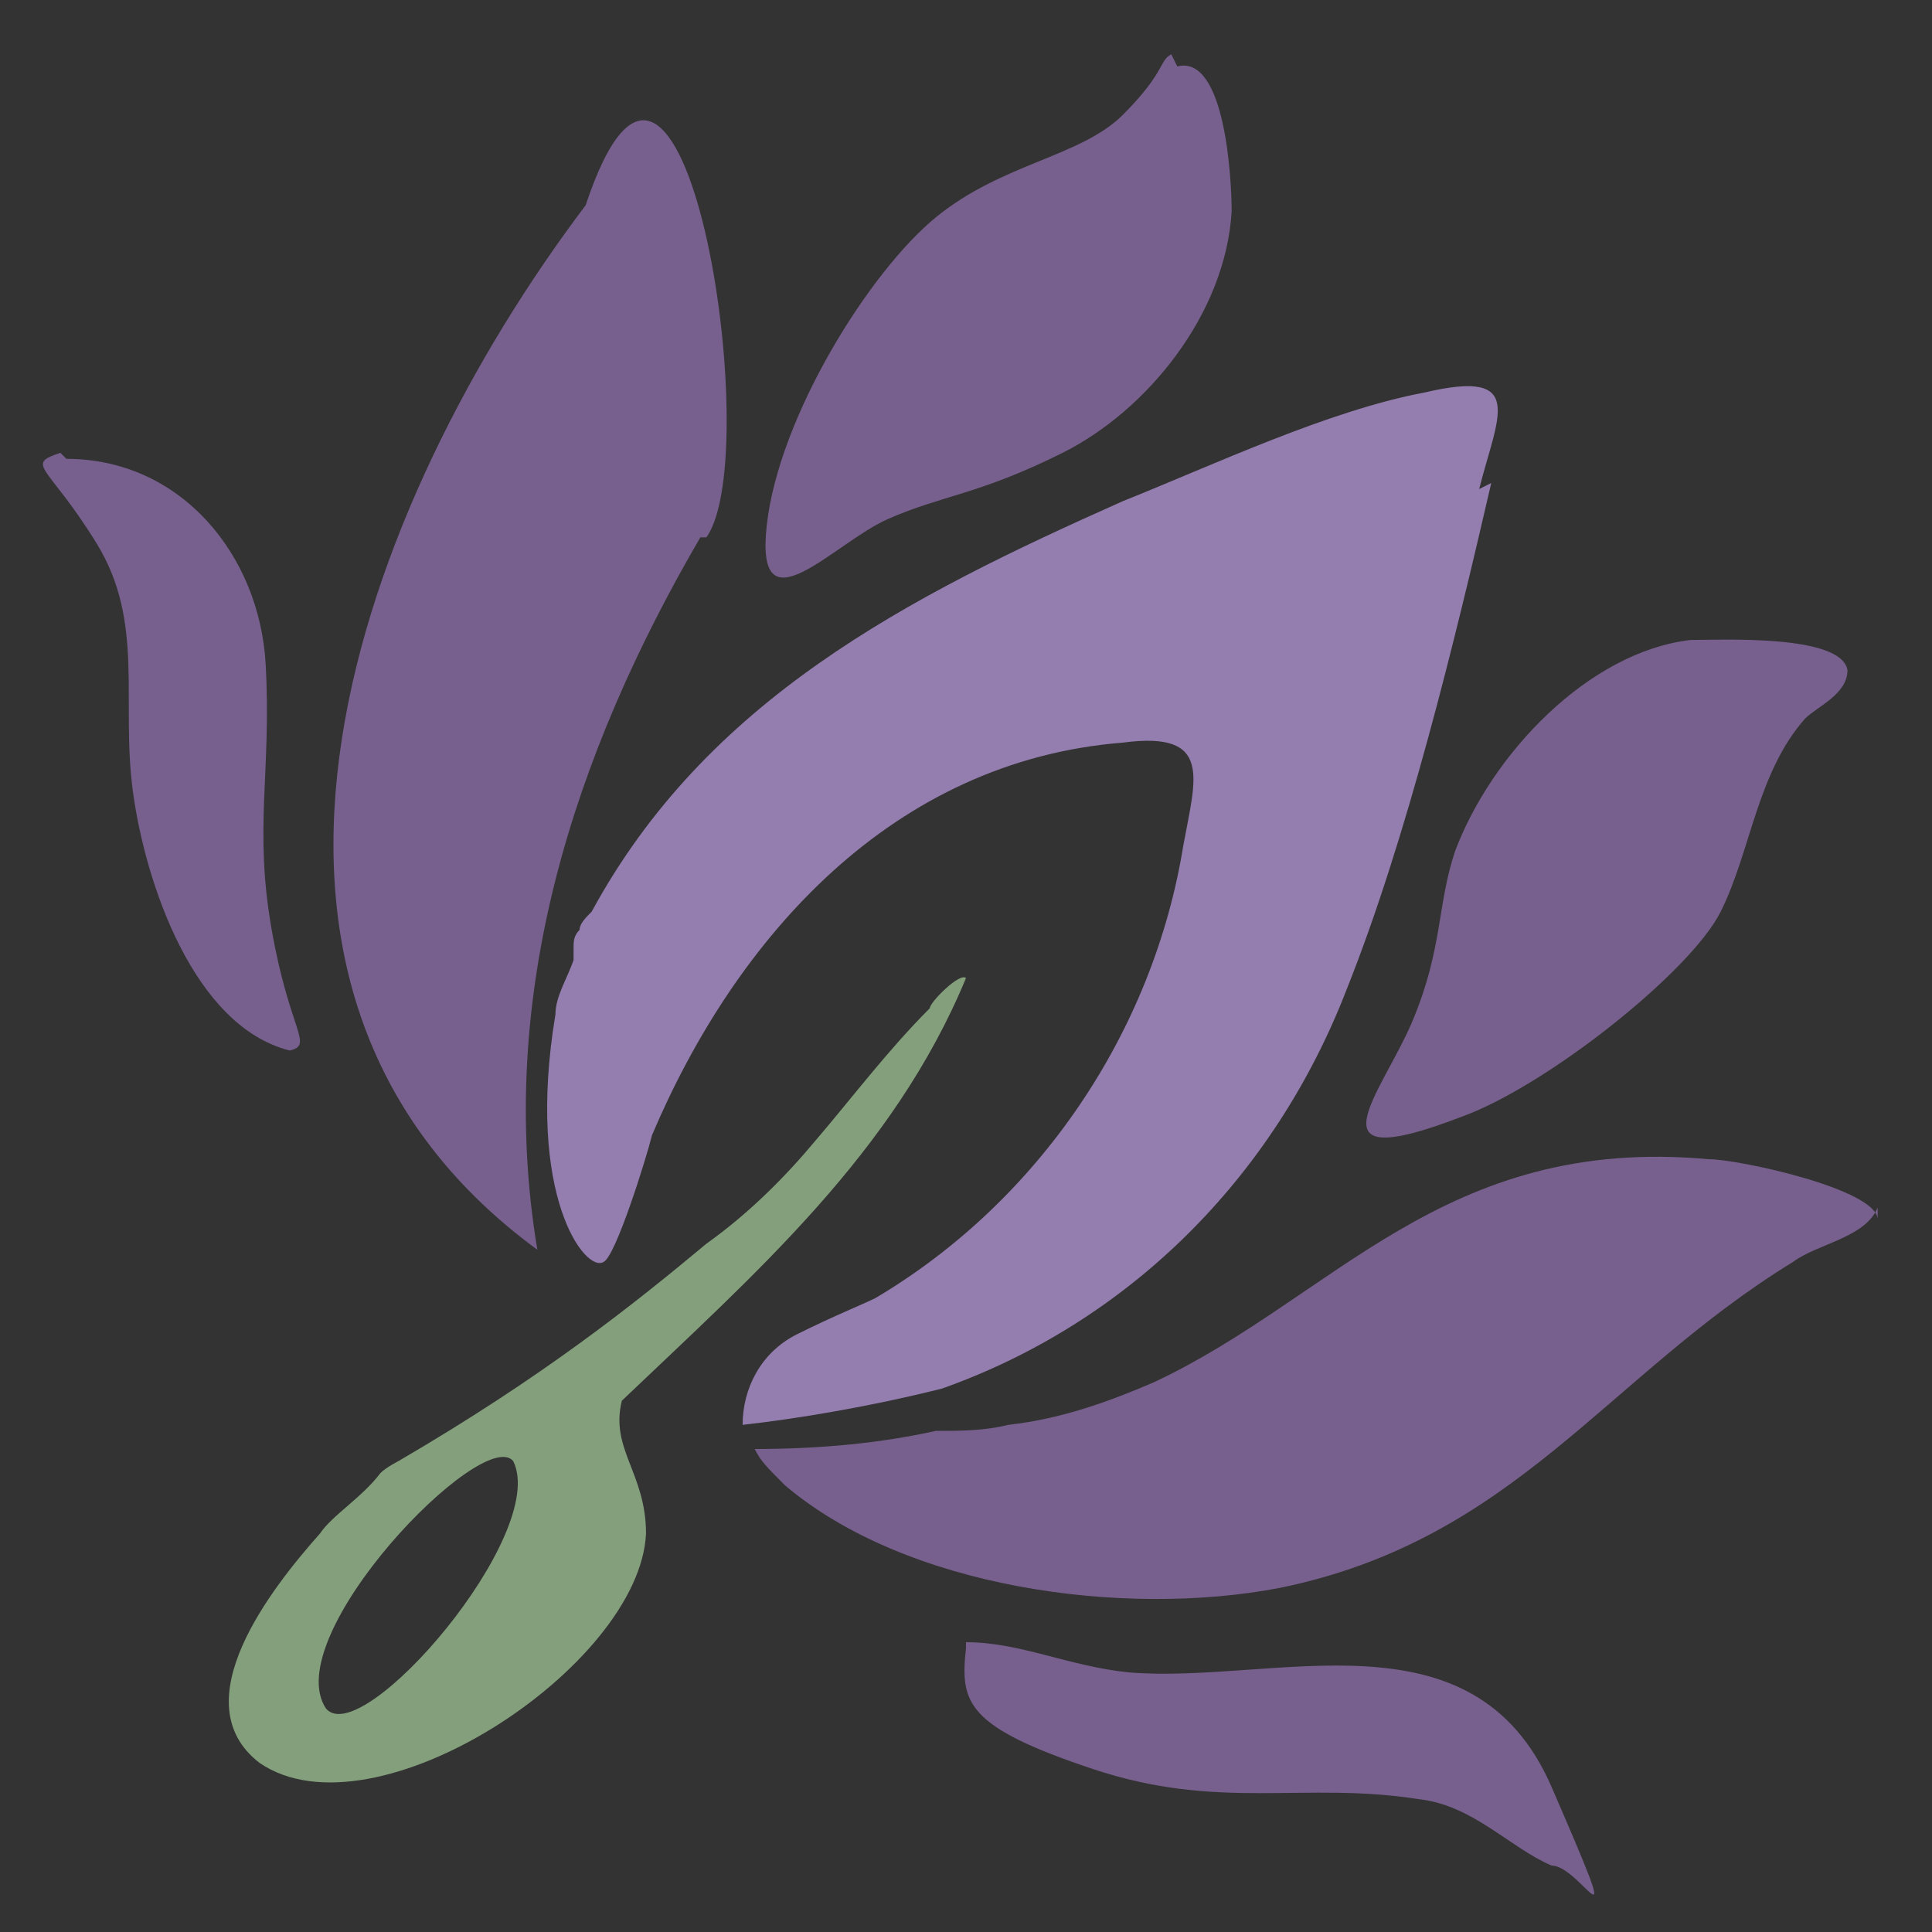 <svg xmlns="http://www.w3.org/2000/svg" id="Layer_1" viewBox="0 0 32 32"><rect x="0" y="0" width="32" height="32" fill="#333333" stroke="none"/><defs><style>      .st0 {        fill: #849f7c;      }      .st1 {        fill: #fff;      }      .st2 {        fill: #947daf;      }      .st3 {        fill: #77608e;      }    </style></defs><path class="st0" d="M6.3,24.4c-.3.4-.8.7-1,1-.8.9-2.3,2.8-1,3.8,1.9,1.3,6.3-1.6,6.4-3.8,0-1-.6-1.4-.4-2.2,2.2-2.1,4.5-4.1,5.7-7-.1-.1-.6.4-.6.5-.7.7-1.3,1.5-1.9,2.2h0s0,0,0,0c-.5.6-1.1,1.2-1.8,1.7-1.2,1-2.7,2.2-5.1,3.6,0,0-.2.1-.3.2ZM8.5,24.2c.6,1.2-2.5,4.8-3.1,4.1-.8-1.2,2.6-4.7,3.1-4.1Z"></path><path class="st3" d="M11.6,8.9c-2.1,3.6-3.4,7.6-2.7,11.8-6-4.4-2.9-12.4.8-17.3,1.6-4.8,3,4.1,2,5.5Z"></path><path class="st2" d="M24.7,8c-.6,2.6-1.4,5.9-2.4,8.4-1.2,3.1-3.6,5.5-6.7,6.6-1.2.3-2.4.5-3.3.6,0,0,0,0,0,0,0-.6.3-1.2.9-1.5s1.1-.5,1.3-.6c2.7-1.6,4.6-4.4,5.1-7.5.2-1.1.5-1.9-1-1.7-3.8.3-6.4,3.2-7.8,6.5-.1.4-.6,2-.8,2.1-.3.2-1.3-1.1-.8-4.1h0c0-.3.2-.6.3-.9,0,0,0,0,0,0,0,0,0-.2,0-.2,0,0,0,0,0,0,0-.1,0-.2.1-.3,0-.1.1-.2.2-.3,1.9-3.5,5.2-5.2,8.8-6.8,1.5-.6,3.4-1.5,5-1.8,1.7-.4,1.2.4.9,1.6Z"></path><path class="st3" d="M31.1,20c-.2.5-1,.6-1.4.9-3.1,1.9-4.6,4.6-8.5,5.4-2.6.5-6.2,0-8.2-1.7-.3-.3-.4-.4-.5-.6,1.1,0,2.1-.1,3-.3.4,0,.8,0,1.2-.1.9-.1,1.7-.4,2.4-.7,0,0,0,0,0,0,0,0,0,0,0,0,3-1.4,4.8-4.1,9.2-3.7.5,0,2.8.5,2.8,1Z"></path><path class="st3" d="M28,10.6c.5,0,2.5-.1,2.6.5,0,.4-.5.6-.7.8-.8.9-.9,2.2-1.4,3.2s-2.9,2.9-4.3,3.4c-2.6,1-1.3-.4-.8-1.6s.4-1.9.7-2.8c.6-1.6,2.2-3.3,3.9-3.5Z"></path><path class="st3" d="M19.5,1.1c.8-.2.9,1.9.9,2.4-.1,1.7-1.4,3.3-2.8,4s-2,.7-2.9,1.1-2.2,1.9-2,.1,1.7-4.2,2.8-5.1,2.4-1,3.1-1.7.6-.9.8-1Z"></path><path class="st3" d="M1.1,7.6c1.9,0,3.2,1.6,3.3,3.4s-.2,2.7.1,4.4.7,1.9.3,2c-1.6-.4-2.4-2.8-2.6-4.3s.2-2.8-.6-4.1-1.2-1.3-.6-1.5Z"></path><path class="st3" d="M16,27.2c.9,0,1.7.4,2.7.5,2.4.2,5.7-1.1,7,1.9s.5,1.3,0,1.3c-.7-.3-1.3-1-2.2-1.1-1.9-.3-3.3.2-5.4-.5s-2.2-1.1-2.1-2Z"></path><path class="st1" d="M13.6,18.8s0,0,0,0c0,0,0,0,0,0h0s0,0,0,0Z"></path></svg>